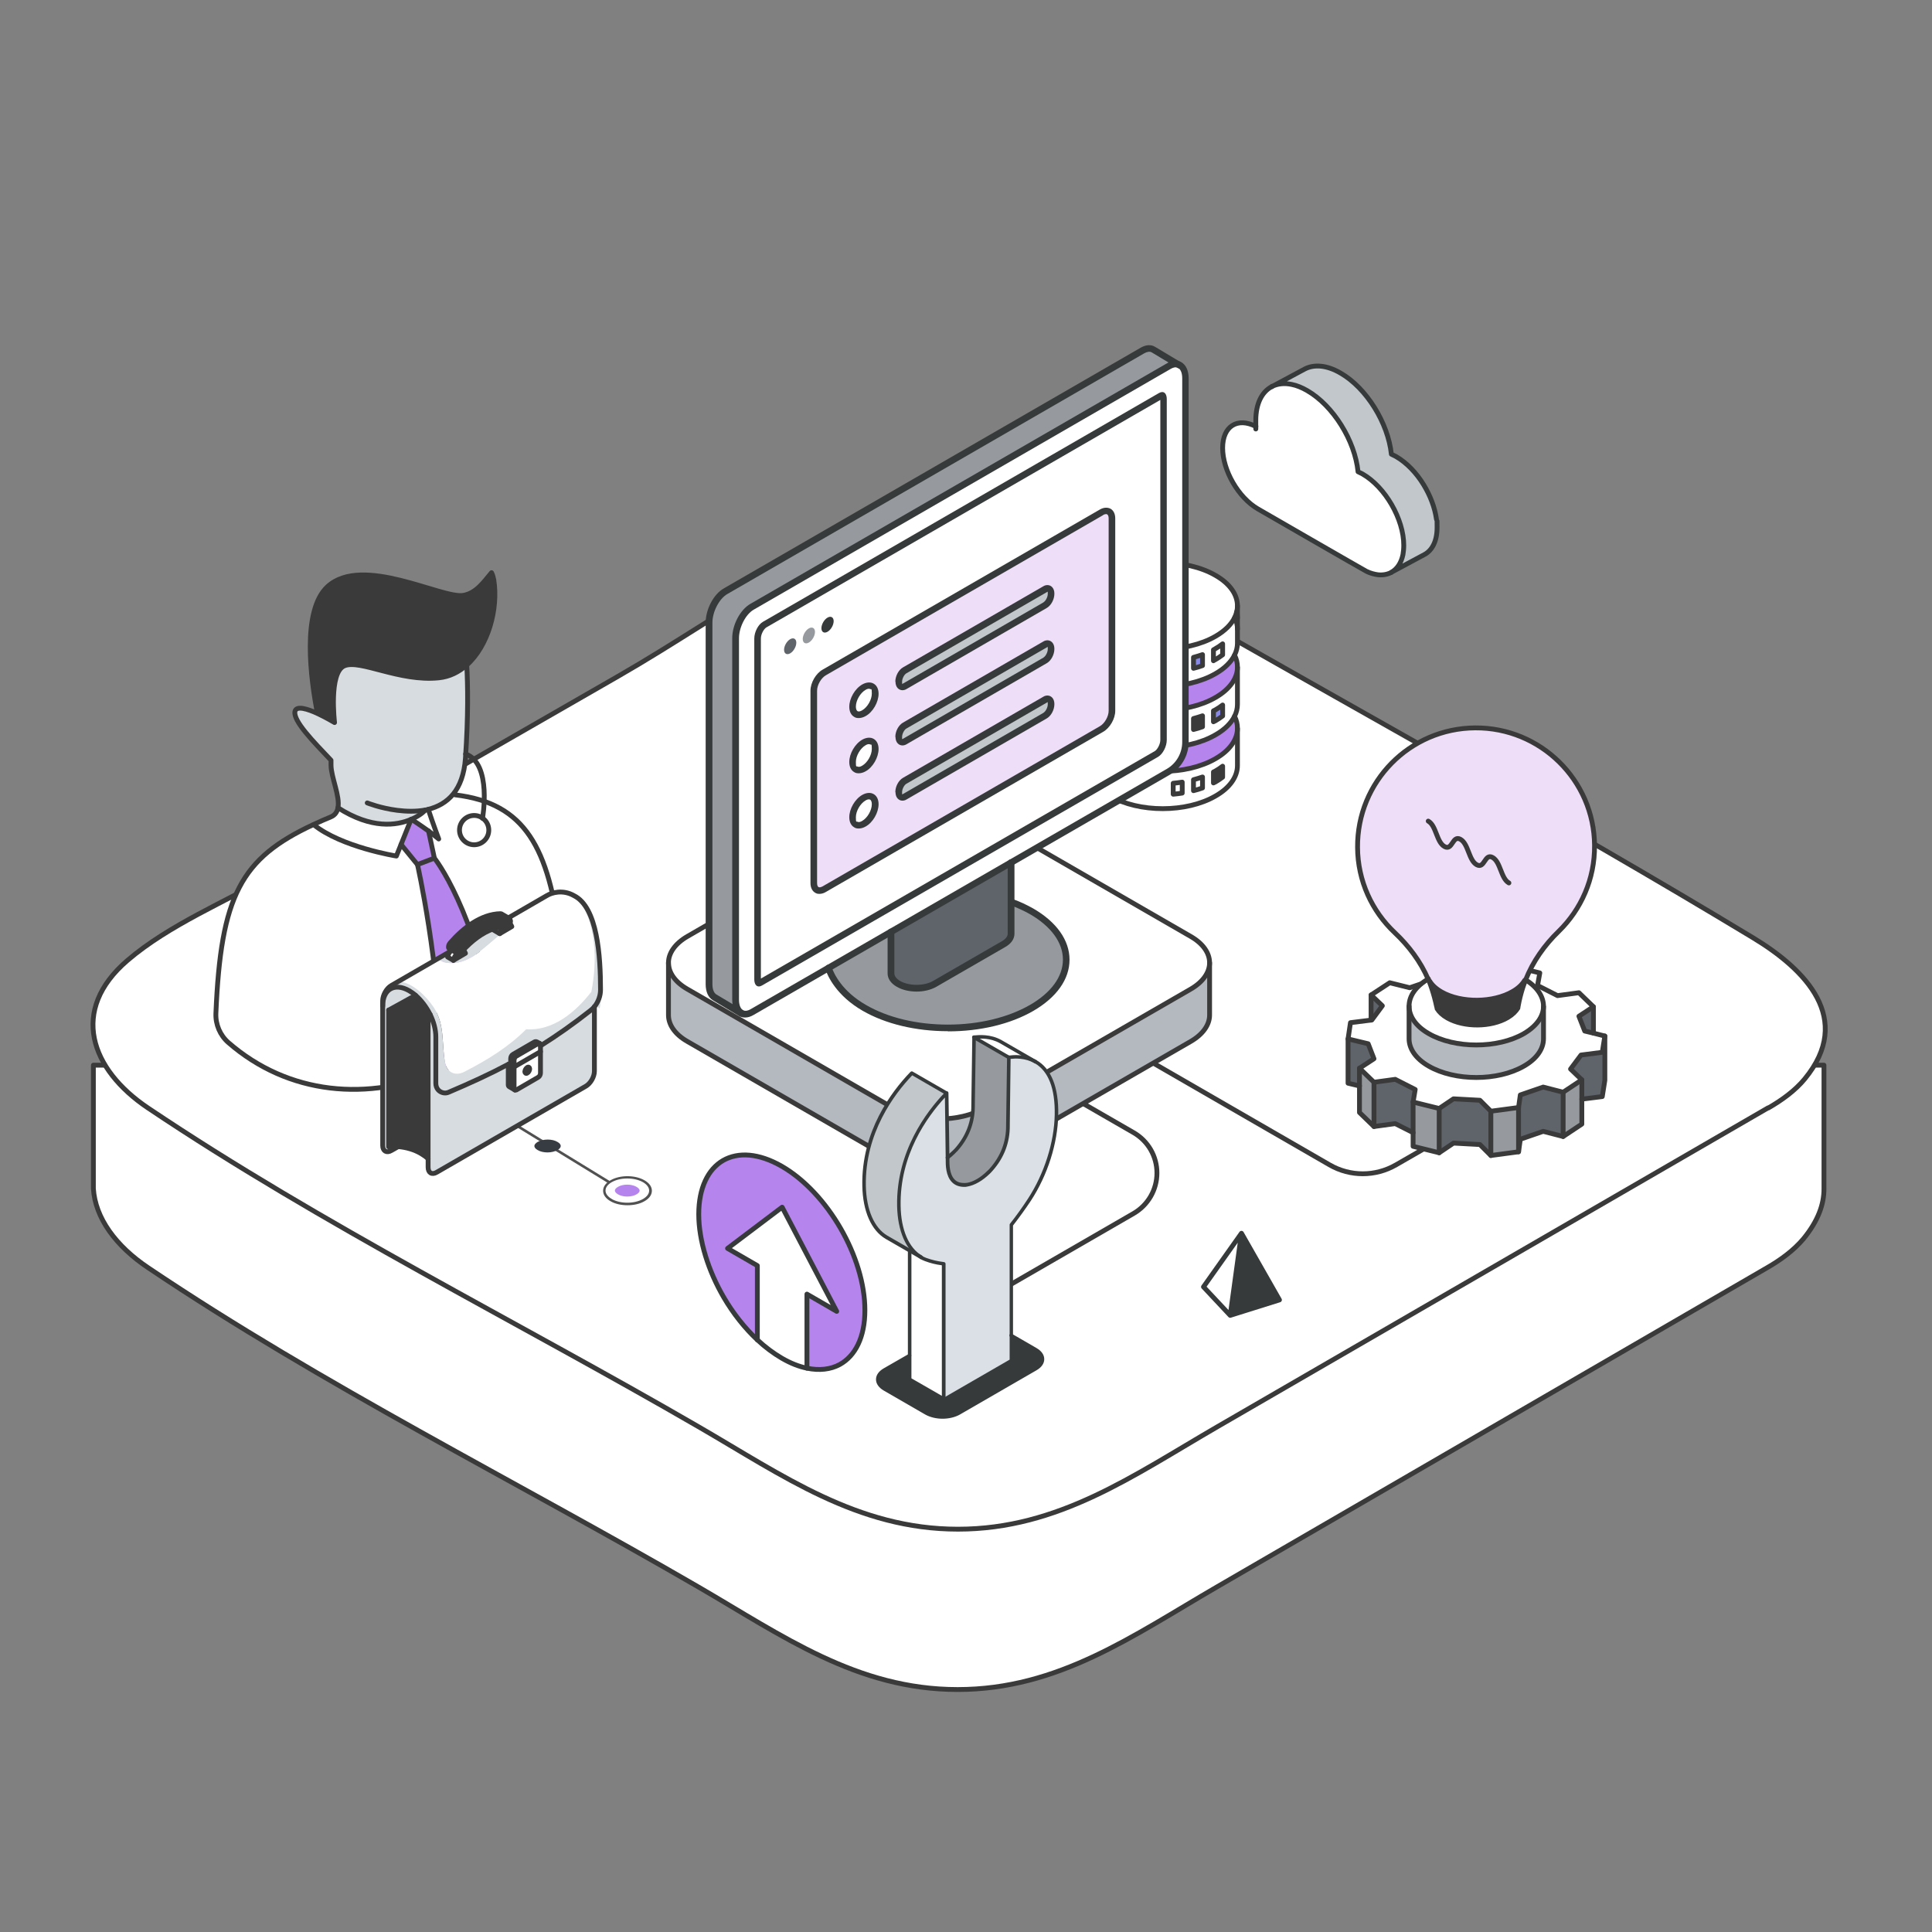 <?xml version="1.0" encoding="UTF-8"?>
<svg id="Layer_1" xmlns="http://www.w3.org/2000/svg" version="1.1" viewBox="0 0 1200 1200">
  <rect x="0" y="0" width="1200" height="1200" fill="#808080" stroke="none"/>
  <!-- Generator: Adobe Illustrator 29.3.1, SVG Export Plug-In . SVG Version: 2.1.0 Build 151)  -->
  <defs>
    <style>
      .st0 {
        fill: #8989e5;
      }

      .st1 {
        fill: #c2c7cc;
      }

      .st2 {
        fill: #eedef8;
      }

      .st3 {
        fill: #969a9e;
      }

      .st4, .st5, .st6, .st7 {
        stroke-linecap: round;
        stroke-linejoin: round;
        stroke-width: 3px;
      }

      .st4, .st8 {
        fill: #fff;
      }

      .st4, .st6 {
        stroke: #3a3a3a;
      }

      .st9 {
        fill: #373b42;
      }

      .st10 {
        fill: #d7dce0;
      }

      .st11 {
        fill: #3a3a3a;
      }

      .st5 {
        stroke: #373a3a;
      }

      .st5, .st6, .st7 {
        fill: none;
      }

      .st12 {
        fill: #515151;
      }

      .st13 {
        fill: #b4b9bf;
      }

      .st14 {
        fill: #5f646b;
      }

      .st15 {
        fill: #dae0e5;
      }

      .st16 {
        fill: #b584ed;
      }

      .st17 {
        fill: #373a3a;
      }

      .st7 {
        stroke: #3a3a3a;
      }
    </style>
  </defs>
  <g>
    <path class="st4" d="M58,661.6v76.6h0c1.1,18.3,14,35.8,34,49.2,108.5,73,228.7,132.7,341.8,198.3,52.2,30.3,98.5,63.7,161,63.7s108.8-33.4,161-63.7c113.9-66.1,227.9-132.2,341.8-198.3,8.2-4.7,16.5-10.7,22.6-18,9-11,12.8-21.4,12.7-31.2h0v-76.6H58Z"/>
    <path class="st4" d="M1098.2,688.1c-114,66-228.1,132.1-342.1,198.1-52.3,30.3-98.7,63.6-161.1,63.6-62.5,0-108.9-33.4-161.1-63.6-113.2-65.6-233.5-125.2-342.1-198.1-35.5-23.9-48.8-60.6-12.6-91.6,25.8-22.1,61.3-36.6,90.4-53.3,71.5-41.1,142.9-82.1,214.4-123.2s122.7-85.4,193.4-91.3c54.2-4.6,95,14.5,140.6,40.7,123.5,71,249,139.4,370.9,213.1,32.4,19.6,62.8,50.3,32,87.7-6,7.3-14.4,13.3-22.6,18h0Z"/>
  </g>
  <g>
    <g>
      <path class="st1" d="M892.1,322.4c.2,1.8.4,3.6.4,5.3,0,8.3-3,14.1-7.8,16.7l-20.5,11c3.5-2,6.1-5.7,7.1-10.9.4-1.8.5-3.7.5-5.8,0-16.3-11.4-36.2-25.6-44.3-.9-.5-1.9-1-2.8-1.4-2-19.3-15.4-41.1-31.6-50.4-3.3-1.9-6.5-3.2-9.5-3.8-4.7-1-8.9-.6-12.3,1.2l20.3-10.9c5.7-3.1,13.5-2.5,22.2,2.5,16.2,9.4,29.7,31.2,31.6,50.4.9.4,1.8.9,2.8,1.4,6.6,3.8,12.6,10.2,17.2,17.5,4.1,6.7,7,14.2,8,21.4Z"/>
      <path class="st8" d="M871.9,338.8c0,2.1-.2,4-.5,5.8-1.1,5.2-3.6,8.9-7.1,10.9h-.1c-2.3,1.3-5.1,1.8-8.1,1.5-2.2-.2-4.6-.9-7.1-2.1-.8-.4-1.7-.8-2.5-1.3l-65-37.5c-12.1-7-21.9-24-21.9-37.9,0-13.5,9.2-19.2,20.7-13.3,0,0,0,0,0,0,0,0,0-.2,0-.3,0-1.2-.1-2.3-.1-3.5,0-10.4,3.7-17.7,9.8-20.9l.3-.2c3.5-1.7,7.7-2.2,12.3-1.2,3,.6,6.2,1.9,9.5,3.8,16.3,9.4,29.7,31.2,31.6,50.4.9.4,1.8.9,2.8,1.4,14.1,8.1,25.6,28,25.6,44.3Z"/>
    </g>
    <g>
      <path class="st5" d="M790.1,240l-.3.2c-6,3.2-9.8,10.5-9.8,20.9s0,2.3.1,3.5c0,0,0,.2,0,.3,0,0,0,0,0,0-11.5-5.9-20.7-.2-20.7,13.3,0,14,9.8,30.9,21.9,37.9,0,0,66.7,38.5,67.5,38.8,2.5,1.2,4.9,1.8,7.1,2.1,3,.3,5.8-.2,8.1-1.4h.1"/>
      <path class="st5" d="M790.1,240c3.5-1.7,7.7-2.2,12.3-1.2,3,.6,6.2,1.9,9.5,3.8,16.3,9.4,29.7,31.2,31.6,50.4.9.4,1.8.9,2.8,1.4,14.1,8.1,25.6,28,25.6,44.3,0,2.1-.2,4-.5,5.8-1.1,5.2-3.6,8.9-7.1,10.9l20.5-11c4.8-2.6,7.8-8.4,7.8-16.7s-.1-3.5-.4-5.3c-1-7.2-3.9-14.7-8-21.4-4.5-7.4-10.6-13.7-17.2-17.5-.9-.5-1.9-1-2.8-1.4-2-19.3-15.4-41.1-31.6-50.4-8.6-5-16.4-5.5-22.2-2.5l-20.3,10.9Z"/>
    </g>
  </g>
  <path class="st7" d="M664.2,680.5l39.9,23c9,5.2,14.5,14.7,14.5,25.1,0,10.3-5.5,19.9-14.5,25.1l-121,69.9"/>
  <path class="st7" d="M707.3,655.1l118.5,68.4c12.8,7.4,28.5,7.4,41.3,0l35.8-20.6"/>
  <g id="cube">
    <g id="cube1" data-name="cube">
      <g>
        <path class="st13" d="M415.2,598.4v32.1c0,5.9,3.9,11.9,11.8,16.4l127.8,73.8c15.7,9.1,41.1,9.1,56.8,0l127.9-73.8c7.8-4.5,11.8-10.5,11.8-16.4v-32.5c0,5.9-3.9,11.9-11.8,16.4l-127.9,73.8c-15.7,9.1-41.1,9.1-56.8,0l-127.8-73.8c-7.7-4.4-11.6-10.2-11.8-16Z"/>
        <path class="st8" d="M415.2,598v.4c.2,5.8,4.1,11.6,11.8,16l127.8,73.8c15.7,9.1,41.1,9.1,56.8,0l127.9-73.8c7.8-4.5,11.8-10.5,11.8-16.4,0-5.9-3.9-11.9-11.8-16.4l-127.9-73.8c-15.7-9.1-41.1-9.1-56.8,0l-127.8,73.8c-7.8,4.5-11.8,10.5-11.8,16.4Z"/>
      </g>
      <g>
        <path class="st7" d="M415.2,598.4c.2,5.8,4.1,11.6,11.8,16l127.8,73.8c15.7,9.1,41.1,9.1,56.8,0l127.9-73.8c7.8-4.5,11.8-10.5,11.8-16.4,0-5.9-3.9-11.9-11.8-16.4l-127.9-73.8c-15.7-9.1-41.1-9.1-56.8,0l-127.8,73.8c-7.8,4.5-11.8,10.5-11.8,16.4"/>
        <path class="st7" d="M415.2,598v.4s0,32.1,0,32.1c0,5.9,3.9,11.9,11.8,16.4l127.8,73.8c15.7,9.1,41.1,9.1,56.8,0l127.9-73.8c7.8-4.5,11.8-10.5,11.8-16.4v-32.5"/>
      </g>
    </g>
  </g>
  <g id="database">
    <g>
      <path class="st8" d="M768.6,452.6v22.9c0,6.8-4.5,13.7-13.6,18.9-18.1,10.5-47.5,10.5-65.6,0-9.1-5.2-13.6-12.1-13.6-18.9v-23.2c0,6.8,4.5,13.7,13.6,18.9,18.1,10.5,47.5,10.5,65.6,0,8.9-5.1,13.5-11.9,13.6-18.6ZM759.4,482.7v-6.8c-1.3,1-2.8,2-4.5,3-.4.2-.8.4-1.2.6v6.8c.4-.2.8-.4,1.2-.6,1.6-.9,3.1-1.9,4.5-3ZM746.9,489.4v-6.8c-1.8.7-3.7,1.2-5.6,1.7v6.8c1.9-.5,3.8-1.1,5.6-1.7ZM734.3,492.6v-6.8c-1.9.3-3.7.5-5.6.7v6.8c1.9-.2,3.8-.4,5.6-.7Z"/>
      <path class="st16" d="M768.6,452.3v.3c-.1,6.7-4.7,13.5-13.6,18.6-18.1,10.5-47.5,10.5-65.6,0-9.1-5.2-13.6-12.1-13.6-18.9s.6-5,1.8-7.4c2.1,4.2,6,8.2,11.8,11.5,18.1,10.5,47.5,10.5,65.6,0,5.8-3.3,9.7-7.3,11.8-11.5,1.2,2.4,1.8,4.9,1.8,7.4Z"/>
      <path class="st8" d="M768.6,414.6v22.9c0,2.5-.6,5-1.8,7.4-2.1,4.2-6,8.2-11.8,11.5-18.1,10.5-47.5,10.5-65.6,0-5.8-3.3-9.7-7.3-11.8-11.5-1.2-2.4-1.8-4.9-1.8-7.4v-23.2c0,6.8,4.5,13.7,13.6,18.9,18.1,10.5,47.5,10.5,65.6,0,8.9-5.1,13.5-11.9,13.6-18.6ZM759.4,444.7v-6.8c-1.3,1-2.8,2-4.5,3-.4.2-.8.4-1.2.6v6.8c.4-.2.8-.4,1.2-.6,1.6-.9,3.1-1.9,4.5-3ZM746.9,451.4v-6.8c-1.8.7-3.7,1.2-5.6,1.7v6.8c1.9-.5,3.8-1.1,5.6-1.7ZM734.3,454.6v-6.8c-1.9.3-3.7.5-5.6.7v6.8c1.9-.2,3.8-.4,5.6-.7Z"/>
      <path class="st16" d="M768.6,414.3v.3c-.1,6.7-4.7,13.5-13.6,18.6-18.1,10.5-47.5,10.5-65.6,0-9.1-5.2-13.6-12.1-13.6-18.9s.6-5,1.8-7.4c2.1,4.2,6,8.2,11.8,11.5,18.1,10.5,47.5,10.5,65.6,0,5.8-3.3,9.7-7.3,11.8-11.5,1.2,2.4,1.8,4.9,1.8,7.4Z"/>
      <path class="st8" d="M768.6,390.7h0v8.8c0,2.5-.6,5-1.8,7.4-2.1,4.2-6,8.2-11.8,11.5-18.1,10.5-47.5,10.5-65.6,0-5.8-3.3-9.7-7.3-11.8-11.5-1.2-2.4-1.8-4.9-1.8-7.4v-23.2c0,6.8,4.5,13.7,13.6,18.9,18.1,10.5,47.5,10.5,65.6,0,5.8-3.4,9.8-7.4,11.9-11.7,1.1,2.3,1.7,4.7,1.7,7.2ZM759.4,406.7v-6.8c-1.3,1-2.8,2-4.5,3-.4.2-.8.4-1.2.7v6.8c.4-.2.8-.4,1.2-.7,1.6-.9,3.1-1.9,4.5-3ZM746.9,413.4v-6.8c-1.8.7-3.7,1.2-5.6,1.7v6.8c1.9-.5,3.8-1.1,5.6-1.7ZM734.3,416.6v-6.8c-1.9.3-3.7.5-5.6.7v6.8c1.9-.2,3.8-.4,5.6-.7Z"/>
      <path class="st8" d="M768.6,383.8h0v6.9c0-2.4-.6-4.8-1.7-7.2.5-1.1,1-2.3,1.2-3.4.3,1.2.5,2.4.5,3.7Z"/>
      <path class="st8" d="M768.6,376.6v7.2c0-1.2-.2-2.5-.5-3.7h0c.3-1.2.4-2.3.5-3.5Z"/>
      <path class="st8" d="M768.6,376.3v.3c0,1.2-.2,2.3-.5,3.5h0c-.3,1.2-.7,2.3-1.2,3.4-2.1,4.3-6,8.3-11.9,11.7-18.1,10.5-47.5,10.5-65.6,0-9.1-5.2-13.6-12.1-13.6-18.9s4.5-13.7,13.6-18.9c18.1-10.5,47.5-10.5,65.6,0,9.1,5.2,13.6,12.1,13.6,18.9Z"/>
      <path class="st11" d="M759.4,475.8v6.8c-1.3,1-2.8,2-4.5,3-.4.2-.8.4-1.2.6v-6.8c.4-.2.8-.4,1.2-.6,1.6-.9,3.1-1.9,4.5-3Z"/>
      <path class="st0" d="M759.4,437.8v6.8c-1.3,1-2.8,2-4.5,3-.4.2-.8.4-1.2.6v-6.8c.4-.2.8-.4,1.2-.6,1.6-.9,3.1-1.9,4.5-3Z"/>
      <path class="st8" d="M759.4,399.9v6.8c-1.3,1-2.8,2-4.5,3-.4.2-.8.4-1.2.7v-6.8c.4-.2.8-.4,1.2-.7,1.6-.9,3.1-1.9,4.5-3Z"/>
      <path class="st8" d="M746.9,482.6v6.8c-1.8.7-3.7,1.2-5.6,1.7v-6.8c1.9-.5,3.8-1.1,5.6-1.7Z"/>
      <path class="st11" d="M746.9,444.6v6.8c-1.8.7-3.7,1.2-5.6,1.7v-6.8c1.9-.5,3.8-1.1,5.6-1.7Z"/>
      <path class="st0" d="M746.9,406.6v6.8c-1.8.7-3.7,1.2-5.6,1.7v-6.8c1.9-.5,3.8-1.1,5.6-1.7Z"/>
      <path class="st8" d="M734.3,485.8v6.8c-1.9.3-3.7.5-5.6.7v-6.8c1.9-.2,3.8-.4,5.6-.7Z"/>
      <path class="st0" d="M734.3,447.8v6.8c-1.9.3-3.7.5-5.6.7v-6.8c1.9-.2,3.8-.4,5.6-.7Z"/>
      <path class="st11" d="M734.3,409.7v6.8c-1.9.3-3.7.5-5.6.7v-6.8c1.9-.2,3.8-.4,5.6-.7Z"/>
    </g>
    <g>
      <path class="st7" d="M768.6,452.6c-.1,6.7-4.7,13.5-13.6,18.6-18.1,10.5-47.5,10.5-65.6,0-9.1-5.2-13.6-12.1-13.6-18.9s.6-5,1.8-7.4"/>
      <path class="st7" d="M766.8,444.9c1.2,2.4,1.8,4.9,1.8,7.4v23.2c0,6.8-4.5,13.7-13.6,18.9-18.1,10.5-47.5,10.5-65.6,0-9.1-5.2-13.6-12.1-13.6-18.9v-23.2"/>
      <path class="st7" d="M768.6,414.6c-.1,6.7-4.7,13.5-13.6,18.6-18.1,10.5-47.5,10.5-65.6,0-9.1-5.2-13.6-12.1-13.6-18.9s.6-5,1.8-7.4"/>
      <path class="st7" d="M766.8,406.9c1.2,2.4,1.8,4.9,1.8,7.4v23.2c0,2.5-.6,5-1.8,7.4-2.1,4.2-6,8.2-11.8,11.5-18.1,10.5-47.5,10.5-65.6,0-5.8-3.3-9.7-7.3-11.8-11.5-1.2-2.4-1.8-4.9-1.8-7.4v-23.2"/>
      <path class="st7" d="M768.1,380.1c.3,1.2.5,2.4.5,3.7"/>
      <path class="st7" d="M766.9,383.5c1.1,2.3,1.7,4.7,1.7,7.2"/>
      <path class="st7" d="M768.6,376.6c0,1.2-.2,2.3-.5,3.5h0c-.3,1.2-.7,2.3-1.2,3.4-2.1,4.3-6,8.3-11.9,11.7-18.1,10.5-47.5,10.5-65.6,0-9.1-5.2-13.6-12.1-13.6-18.9s4.5-13.7,13.6-18.9c18.1-10.5,47.5-10.5,65.6,0,9.1,5.2,13.6,12.1,13.6,18.9"/>
      <path class="st7" d="M768.6,376.3v7.5h0v6.9h0v8.8c0,2.5-.6,5-1.8,7.4-2.1,4.2-6,8.2-11.8,11.5-18.1,10.5-47.5,10.5-65.6,0-5.8-3.3-9.7-7.3-11.8-11.5-1.2-2.4-1.8-4.9-1.8-7.4v-23.2"/>
      <path class="st7" d="M759.4,406.7c-1.3,1-2.8,2-4.5,3-.4.2-.8.4-1.2.7v-6.8c.4-.2.8-.4,1.2-.7,1.6-.9,3.1-1.9,4.5-3v6.8Z"/>
      <path class="st7" d="M746.9,406.6v6.8c-1.8.7-3.7,1.2-5.6,1.7v-6.8c1.9-.5,3.8-1.1,5.6-1.7Z"/>
      <path class="st7" d="M728.7,417.3c1.9-.2,3.8-.4,5.6-.7v-6.8c-1.9.3-3.7.5-5.6.7v6.8Z"/>
      <path class="st7" d="M759.4,444.7c-1.3,1-2.8,2-4.5,3-.4.2-.8.4-1.2.6v-6.8c.4-.2.8-.4,1.2-.6,1.6-.9,3.1-1.9,4.5-3v6.8Z"/>
      <path class="st7" d="M746.9,444.6v6.8c-1.8.7-3.7,1.2-5.6,1.7v-6.8c1.9-.5,3.8-1.1,5.6-1.7Z"/>
      <path class="st7" d="M728.7,455.3c1.9-.2,3.8-.4,5.6-.7v-6.8c-1.9.3-3.7.5-5.6.7v6.8Z"/>
      <path class="st7" d="M759.4,482.7c-1.3,1-2.8,2-4.5,3-.4.2-.8.4-1.2.6v-6.8c.4-.2.8-.4,1.2-.6,1.6-.9,3.1-1.9,4.5-3v6.8Z"/>
      <path class="st7" d="M746.9,482.6v6.8c-1.8.7-3.7,1.2-5.6,1.7v-6.8c1.9-.5,3.8-1.1,5.6-1.7Z"/>
      <path class="st7" d="M728.7,493.3c1.9-.2,3.8-.4,5.6-.7v-6.8c-1.9.3-3.7.5-5.6.7v6.8Z"/>
    </g>
  </g>
  <g>
    <g>
      <polygon class="st14" points="837.3 645.3 837.3 672.8 844.4 674.5 844.4 663.5 853.4 657.6 849.8 648.3 837.3 645.3"/>
      <path class="st8" d="M926.2,667.6c10.3-1.3,18.8-4.8,24.5-9.4,2-1.6,3.6-3.3,4.8-5.2,2.8-4.2,3.6-9,1.7-13.8-5-12.8-27.1-20.8-49.3-17.9-22.2,2.9-36.1,15.6-31,28.4.4,1.1,1,2.2,1.7,3.3,1.2,1.9,2.9,3.6,4.8,5.2,9.3,7.6,26,11.6,42.7,9.4ZM851.6,633.6h0s.5,0,.5,0l6.5-8.7-7-6.7,11.6-7.6,12.4,3.1,14.1-4.9,1.1-7.8,17.2-2.2,6.9,6.8,16.4.9,8.9-5.9,16.2,4-1.3,7.8,12.4,6.3,13.2-1.8,9,8.7-9,5.9,3.6,9.3,5.4,1.3h0s7.2,1.7,7.2,1.7l-1.6,10.1-13.3,1.7-6.5,8.7,7,6.7-11.6,7.6-12.4-3.1-14.1,4.9-1.1,7.8-17.2,2.2-6.9-6.8-16.4-.9-8.9,5.9-16.2-4,1.3-7.8-12.4-6.3-13.2,1.8-9-8.7,9-5.9-3.6-9.3-12.5-3,1.6-10.1,12.7-1.6Z"/>
      <polygon class="st3" points="844.4 674.5 844.4 691 853.4 699.7 853.4 672.2 844.4 663.5 844.4 674.5"/>
      <polygon class="st14" points="851.6 618 851.6 633.6 851.6 633.6 852.1 633.5 858.6 624.7 851.6 618"/>
      <polygon class="st14" points="853.4 685.1 853.4 699.7 866.6 697.9 877.7 703.5 877.7 684.5 879 676.7 866.6 670.4 853.4 672.2 853.4 685.1"/>
      <path class="st11" d="M907.9,621.2c-22.2,2.9-36.1,15.6-31,28.4.4,1.1,1,2.2,1.7,3.3,1.2,1.9,2.9,3.6,4.8,5.2,5.7-4.6,14.2-8.1,24.5-9.4,16.7-2.2,33.4,1.8,42.7,9.4,2-1.6,3.6-3.3,4.8-5.2,2.8-4.2,3.6-9,1.7-13.8-5-12.8-27.1-20.8-49.3-17.9Z"/>
      <polygon class="st3" points="877.7 703.5 877.7 712 893.9 716 893.9 688.5 877.7 684.5 877.7 703.5"/>
      <polygon class="st14" points="893.9 688.5 893.9 716 902.8 710 919.2 710.9 926 717.7 926 690.2 919.2 683.4 902.8 682.5 893.9 688.5"/>
      <polygon class="st3" points="926 690.2 926 717.7 943.2 715.4 943.2 687.9 926 690.2"/>
      <polygon class="st14" points="943.2 687.9 943.2 715.4 944.3 707.6 958.5 702.7 970.9 705.9 970.9 678.4 958.5 675.2 944.3 680.1 943.2 687.9"/>
      <polygon class="st3" points="970.9 678.4 970.9 705.9 982.5 698.2 982.5 670.7 970.9 678.4"/>
      <polygon class="st14" points="982 655.3 975.5 664 982.5 670.7 982.5 682.7 995.2 681.1 996.8 671 996.8 643.5 995.2 653.6 982 655.3"/>
      <polygon class="st14" points="980.7 631.2 984.3 640.4 989.7 641.7 989.7 641.7 989.7 625.3 980.7 631.2"/>
    </g>
    <g>
      <polygon class="st6" points="844.4 663.5 853.4 657.6 849.8 648.3 837.3 645.3 838.8 635.2 851.6 633.6 851.6 633.6 852.1 633.5 858.6 624.7 851.6 618 863.2 610.4 875.6 613.5 889.7 608.7 890.9 600.9 908 598.6 914.9 605.4 931.3 606.2 940.2 600.3 956.4 604.3 955 612.1 967.4 618.4 980.7 616.6 989.7 625.3 980.7 631.2 984.3 640.4 989.7 641.7 989.7 641.7 996.8 643.5 995.2 653.6 982 655.3 975.5 664 982.5 670.7 970.9 678.4 958.5 675.2 944.3 680.1 943.2 687.9 926 690.2 919.2 683.4 902.8 682.5 893.9 688.5 877.7 684.5 879 676.7 866.6 670.4 853.4 672.2 844.4 663.5"/>
      <path class="st6" d="M950.6,658.1c2-1.6,3.6-3.3,4.8-5.2,2.8-4.2,3.6-9,1.7-13.8-5-12.8-27.1-20.8-49.3-17.9-22.2,2.9-36.1,15.6-31,28.4.4,1.1,1,2.2,1.7,3.3,1.2,1.9,2.9,3.6,4.8,5.2,9.4,7.6,26,11.6,42.7,9.4,10.3-1.3,18.8-4.8,24.5-9.4Z"/>
      <path class="st6" d="M950.7,658.1h0c-9.3-7.6-26-11.6-42.7-9.4-10.3,1.3-18.8,4.8-24.5,9.4h0"/>
      <polyline class="st6" points="996.8 643.5 996.8 671 995.2 681.1 982.5 682.7"/>
      <line class="st6" x1="989.7" y1="625.3" x2="989.7" y2="641.7"/>
      <line class="st6" x1="970.9" y1="678.4" x2="970.9" y2="705.9"/>
      <line class="st6" x1="943.2" y1="687.9" x2="943.2" y2="715.4"/>
      <line class="st6" x1="926" y1="690.2" x2="926" y2="717.7"/>
      <line class="st6" x1="893.9" y1="688.5" x2="893.9" y2="716"/>
      <polyline class="st6" points="877.7 684.5 877.7 712 893.9 716 902.8 710 919.2 710.9 926 717.7 943.2 715.4 944.3 707.6 958.5 702.7 970.9 705.9 982.5 698.2 982.5 670.7"/>
      <polyline class="st6" points="837.3 645.3 837.3 672.8 844.4 674.5"/>
      <line class="st6" x1="853.4" y1="672.2" x2="853.4" y2="699.7"/>
      <polyline class="st6" points="844.4 663.5 844.4 691 853.4 699.7 866.6 697.9 877.7 703.5"/>
      <line class="st6" x1="851.6" y1="618" x2="851.6" y2="633.6"/>
    </g>
  </g>
  <g>
    <g>
      <path class="st16" d="M537.1,813.8c0,16.7-6,28.4-15.6,33.7-5.7,3.1-12.6,4-20.4,2.3v-45.9l18.5,10.7-33.9-64.7-33.9,25.6,18.5,10.7v46.1h0c-7.9-7.4-15-16.4-20.8-26.3-9.6-16.4-15.6-35-15.6-51.7s5.8-28,15.1-33.4c9.3-5.4,22.2-4.6,36.5,3.6,28.5,16.5,51.6,56.5,51.6,89.4Z"/>
      <path class="st8" d="M485.8,749.8l33.9,64.7-18.5-10.7v45.9c-4.9-1-10.2-3.1-15.6-6.2-5.3-3-10.4-6.9-15.2-11.4v-46.1l-18.5-10.7,33.9-25.6Z"/>
    </g>
    <g>
      <path class="st5" d="M501.2,849.8c7.7,1.6,14.7.8,20.4-2.3,9.6-5.3,15.6-16.9,15.6-33.7,0-32.9-23.1-72.9-51.6-89.4-14.3-8.2-27.1-9-36.5-3.6-9.3,5.4-15.1,17-15.1,33.4s6,35.3,15.6,51.7c5.8,9.9,12.9,18.9,20.8,26.3h0c4.8,4.5,9.9,8.3,15.2,11.4,5.5,3.2,10.7,5.2,15.6,6.2Z"/>
      <polyline class="st5" points="501.2 849.8 501.2 803.8 519.7 814.5 485.8 749.8 451.9 775.4 470.4 786.1 470.4 832.2"/>
    </g>
  </g>
  <g>
    <g>
      <g>
        <path class="st3" d="M440.5,386.7v224.6c0,4.1,1.3,6.9,3.5,8.2l16.4,9.8c-2.1-1.2-3.5-4.1-3.5-8.2v-224.6c0-7.5,4.5-16.2,10.2-19.5l259.1-149.6c2.5-1.4,4.8-1.6,6.5-.6l-16.2-9.7c-1.8-1.1-4.1-1-6.7.5l-259.1,149.6c-5.6,3.2-10.2,12-10.2,19.5Z"/>
        <path class="st8" d="M456.9,396.5c0-7.5,4.5-16.2,10.2-19.5l259.1-149.6c2.5-1.4,4.8-1.6,6.5-.6,2.2,1.2,3.7,4.1,3.7,8.3v225.9c0,7.6-4.1,14.7-10.7,18.5l-258.7,149.3c-2.6,1.5-4.9,1.6-6.7.5-2.1-1.2-3.5-4.1-3.5-8.2v-27.2s0-197.4,0-197.4ZM471.3,610.6c.1,0,.4,0,.9-.3l246-142.1c2.4-1.4,4.4-5.4,4.4-8.7v-211.7c0-1.5-.5-2.4-.8-2.4s-.4,0-.9.3l-246,142.1c-2.4,1.4-4.4,5.4-4.4,8.7v211.7c0,1.5.5,2.4.8,2.4Z"/>
        <path class="st8" d="M475,387.9l246-142.1c.5-.3.8-.3.9-.3.3,0,.8.8.8,2.4v211.7c0,3.3-2.1,7.3-4.4,8.7l-246,142.1c-.5.3-.8.3-.9.3-.3,0-.8-.8-.8-2.4v-211.7c0-3.3,2.1-7.3,4.4-8.7ZM511.9,552.2l172.1-99.4c3.6-2.1,6.5-7.2,6.5-11.3v-119.5c0-4.2-2.9-5.9-6.5-3.8l-172.1,99.4c-3.6,2.1-6.5,7.2-6.5,11.3v119.5c0,4.2,2.9,5.9,6.5,3.8Z"/>
        <path class="st2" d="M511.9,417.6l172.1-99.4c3.6-2.1,6.5-.4,6.5,3.8v119.5c0,4.2-2.9,9.3-6.5,11.3l-172.1,99.4c-3.6,2.1-6.5.4-6.5-3.8v-119.5c0-4.2,2.9-9.3,6.5-11.3ZM560.8,426.4c.4,0,.9-.1,1.5-.4l86.1-50.1c2-1.2,3.7-4.4,3.7-7.1,0-2-.9-3.2-2.2-3.2s-.9.1-1.5.4l-86.1,50.1c-2,1.2-3.7,4.3-3.7,7.1s.9,3.3,2.2,3.3ZM560.4,460.8c.4,0,.9-.1,1.5-.4l87.2-50.4c2.1-1.2,3.7-4.4,3.7-7.1s-.9-3.3-2.2-3.3-.9.1-1.5.4l-87.2,50.4c-2.1,1.2-3.7,4.4-3.7,7.1s.9,3.3,2.3,3.3ZM559.9,495.5c.4,0,.9-.1,1.5-.4l87.2-50.4c2.1-1.2,3.7-4.4,3.7-7.1s-.9-3.3-2.2-3.3-.9.1-1.5.4l-87.2,50.4c-2.1,1.2-3.7,4.4-3.7,7.1,0,2,.9,3.3,2.3,3.3ZM536.6,443.1c3.9-2.2,7-7.7,7-12.2,0-4.5-3.1-6.3-7-4.1-3.9,2.2-7,7.7-7,12.2s3.1,6.3,7,4.1ZM536.6,477.4c3.9-2.2,7-7.7,7-12.2,0-4.5-3.1-6.3-7-4.1-3.9,2.2-7,7.7-7,12.2,0,4.5,3.1,6.3,7,4.1ZM536.6,511.7c3.9-2.2,7-7.7,7-12.2,0-4.5-3.1-6.3-7-4.1-3.9,2.2-7,7.7-7,12.2,0,4.5,3.1,6.3,7,4.1Z"/>
        <path class="st3" d="M525.2,595.2l-10.7,6.2c2.6,7.7,9.5,17.4,22.3,24.8,14.4,8.3,33.1,12.4,52,12.4,18.8,0,37.6-4.2,52-12.4,28.7-16.6,28.7-43.4,0-60-3.9-2.3-8.2-4.2-12.7-5.9v19.6c0,2.4-1.6,4.7-4.7,6.5l-42.8,24.7c-6.2,3.6-16.3,3.6-22.5,0-3.1-1.8-4.7-4.2-4.7-6.5v-25.7s-28.2,16.3-28.2,16.3Z"/>
        <path class="st1" d="M561.8,415.5c-2.1,1.2-3.7,4.4-3.7,7.1s.9,3.3,2.3,3.3.9-.1,1.5-.4l87.2-50.4c2.1-1.2,3.7-4.4,3.7-7.1s-.9-3.3-2.2-3.3-.9.1-1.5.4l-87.2,50.4Z"/>
        <path class="st1" d="M562,450.2c-2.1,1.2-3.7,4.4-3.7,7.1s.9,3.3,2.3,3.3.9-.1,1.5-.4l87.2-50.4c2.1-1.2,3.7-4.4,3.7-7.1s-.9-3.3-2.2-3.3-.9.1-1.5.4l-87.2,50.4Z"/>
        <path class="st1" d="M562.5,483.5c-2.1,1.2-3.7,4.4-3.7,7.1s.9,3.3,2.3,3.3.9-.1,1.5-.4l87.2-50.4c2.1-1.2,3.7-4.4,3.7-7.1s-.9-3.3-2.2-3.3-.9.1-1.5.4l-87.2,50.4Z"/>
        <path class="st14" d="M553.4,604.6c0,2.4,1.5,4.7,4.7,6.5,6.2,3.6,16.3,3.6,22.5,0l42.8-24.7c3.1-1.8,4.7-4.1,4.7-6.5v-44.1s-74.6,43.1-74.6,43.1v25.7Z"/>
        <path class="st8" d="M537.6,427.3c-3.9,2.2-7,7.7-7,12.2s3.1,6.3,7,4.1c3.9-2.2,7-7.7,7-12.2,0-4.5-3.1-6.3-7-4.1Z"/>
        <path class="st8" d="M537.8,460.5c-3.9,2.2-7,7.7-7,12.2,0,4.5,3.1,6.3,7,4.1,3.9-2.2,7-7.7,7-12.2,0-4.5-3.1-6.3-7-4.1Z"/>
        <path class="st8" d="M538,495.2c-3.9,2.2-7,7.7-7,12.2,0,4.5,3.1,6.3,7,4.1,3.9-2.2,7-7.7,7-12.2,0-4.5-3.1-6.3-7-4.1Z"/>
      </g>
      <g>
        <path class="st17" d="M459.3,631c-2.8-1.7-4.5-5.3-4.5-10v-224.6c0-8.3,4.9-17.6,11.2-21.3l259.1-149.6c3-1.7,6.1-2,8.5-.6,3,1.6,4.7,5.3,4.7,10.1v225.9c0,8.3-4.5,16.1-11.7,20.3l-258.7,149.3c-1.7,1-3.5,1.5-5.1,1.5s-2.6-.3-3.7-1ZM724.7,477.6c5.9-3.4,9.6-9.8,9.6-16.7v-225.9c0-3.2-.9-5.6-2.6-6.5-1.5-.8-3.3-.1-4.5.6l-259.1,149.6c-5,2.9-9.1,11-9.1,17.7v224.6c0,3.1.9,5.5,2.5,6.4,1.5.9,3.4.2,4.6-.5l160.9-92.9,97.7-56.4Z"/>
        <path class="st17" d="M460.3,631.3c.7,0,1.4-.4,1.8-1,.6-1,.3-2.2-.7-2.8l-16.4-9.8c-1.6-.9-2.5-3.3-2.5-6.4v-224.6c0-6.7,4.2-14.8,9.2-17.7l259.1-149.6c1.8-1,3.5-1.2,4.6-.5l16.3,9.8c1,.6,2.2.3,2.8-.7.6-1,.3-2.2-.7-2.8l-16.4-9.8c-2.5-1.5-5.6-1.3-8.8.5l-259.1,149.6c-6.3,3.6-11.2,13-11.2,21.2v224.6c0,4.7,1.6,8.3,4.5,10l16.3,9.8c.3.2.7.3,1.1.3Z"/>
        <path class="st17" d="M588.8,640.6c20,0,38.8-4.5,53-12.7,14.5-8.4,22.5-19.7,22.5-31.8,0-12.1-8-23.4-22.5-31.8-4.1-2.3-8.5-4.4-13.1-6-1.1-.4-2.2.2-2.6,1.2-.4,1.1.2,2.2,1.2,2.6,4.3,1.6,8.5,3.5,12.4,5.7,13.2,7.6,20.5,17.7,20.5,28.2,0,10.6-7.3,20.6-20.5,28.2-13.6,7.8-31.7,12.2-50.9,12.2-19.3,0-37.3-4.3-50.9-12.2-15-8.6-19.9-19.4-21.4-23.6-.4-1.1-1.5-1.7-2.6-1.3-1.1.4-1.6,1.5-1.3,2.6,1.6,4.7,7.1,16.6,23.2,25.9,14.2,8.2,33,12.7,53,12.7Z"/>
        <path class="st17" d="M468.5,608.3v-211.7c0-4,2.4-8.7,5.4-10.4l246-142.1c.7-.4,1.4-.6,2-.6,1.7,0,2.8,1.7,2.8,4.4v211.7c0,4-2.4,8.7-5.4,10.5l-246,142c-.7.4-1.3.6-2,.6-1.7,0-2.8-1.7-2.8-4.4ZM471.1,608.6h0s0,0,0,0ZM476,389.7c-1.5.9-3.4,4.1-3.4,6.9v211.2s244.7-141.3,244.7-141.3c1.5-.9,3.4-4.2,3.4-6.9v-211.2s-244.7,141.3-244.7,141.3Z"/>
        <path class="st17" d="M569.3,615.9c4.4,0,8.8-1,12.3-3l42.8-24.7c3.7-2.1,5.7-5,5.7-8.3v-44.1c0-1.1-.9-2.1-2.1-2.1s-2.1.9-2.1,2.1v44.1c0,1.7-1.3,3.4-3.6,4.7l-42.8,24.7c-5.5,3.2-14.9,3.2-20.4,0-2.3-1.3-3.6-3.1-3.6-4.7v-25.7c0-1.1-.9-2.1-2.1-2.1s-2.1.9-2.1,2.1v25.7c0,3.2,2,6.2,5.7,8.3,3.4,2,7.9,3,12.3,3Z"/>
        <path class="st17" d="M506.3,554.5c-1.9-1.1-2.9-3.3-2.9-6v-119.5c0-4.9,3.3-10.7,7.6-13.1l172.1-99.4c2.4-1.4,4.8-1.5,6.7-.5,1.9,1.1,2.9,3.3,2.9,6v119.5c0,4.9-3.3,10.7-7.6,13.1l-172.1,99.4c-1.3.8-2.7,1.2-4,1.2s-1.9-.2-2.7-.7ZM685.1,320l-172.1,99.4c-3,1.7-5.5,6.1-5.5,9.6v119.5c0,1.2.3,2.1.9,2.5.6.3,1.5.1,2.6-.5l172.1-99.4c3-1.7,5.5-6.1,5.5-9.6v-119.5c0-1.2-.3-2.1-.9-2.5-.2-.1-.4-.2-.7-.2-.5,0-1.2.2-1.9.6Z"/>
        <path class="st17" d="M530.6,445.3c-2-1.1-3.1-3.4-3.1-6.3,0-5.2,3.5-11.3,8.1-13.9,2.5-1.4,5.1-1.6,7-.5,2,1.1,3.1,3.4,3.1,6.3,0,5.2-3.5,11.4-8.1,13.9-1.4.8-2.9,1.2-4.2,1.2s-2-.2-2.8-.7ZM537.6,428.5c-3.3,1.9-6,6.6-6,10.4,0,1.4.4,2.4,1,2.8.7.4,1.7.2,2.9-.5,3.3-1.9,6-6.6,6-10.4s-.4-2.4-1-2.8c-.2-.1-.5-.2-.8-.2-.6,0-1.3.2-2.1.7Z"/>
        <path class="st17" d="M530.6,479.6c-2-1.1-3.1-3.4-3.1-6.3,0-5.2,3.5-11.3,8.1-13.9,2.5-1.4,5.1-1.6,7-.5,2,1.1,3.1,3.4,3.1,6.3,0,5.2-3.5,11.4-8.1,13.9-1.4.8-2.9,1.2-4.2,1.2s-2-.2-2.8-.7ZM537.6,462.9c-3.3,1.9-6,6.6-6,10.4s.4,2.4,1,2.8c.7.4,1.7.2,2.9-.5,3.3-1.9,6-6.6,6-10.4s-.4-2.4-1-2.8c-.2-.1-.5-.2-.8-.2-.6,0-1.3.2-2.1.7Z"/>
        <path class="st17" d="M530.6,513.9c-2-1.1-3.1-3.4-3.1-6.3,0-5.2,3.5-11.3,8.1-13.9,2.5-1.4,5.1-1.6,7-.5,2,1.1,3.1,3.4,3.1,6.3,0,5.2-3.5,11.4-8.1,13.9-1.4.8-2.9,1.2-4.2,1.2s-2-.2-2.8-.7ZM537.6,497.2c-3.3,1.9-6,6.6-6,10.4s.4,2.4,1,2.8c.7.4,1.7.2,2.9-.5,3.3-1.9,6-6.6,6-10.4,0-1.4-.4-2.4-1-2.8-.2-.1-.5-.2-.8-.2-.6,0-1.3.2-2.1.7Z"/>
        <path class="st17" d="M556.1,423.4c0-3.5,2-7.3,4.8-8.9l87.2-50.4c.8-.5,1.7-.7,2.5-.7,2.1,0,4.3,1.7,4.3,5.3s-2,7.3-4.7,8.9l-87.2,50.4s0,0,0,0c-.8.5-1.7.7-2.5.7-2.1,0-4.3-1.7-4.3-5.3ZM648.1,374.1c1.3-.7,2.7-3.2,2.7-5.3s-.2-1.2-.2-1.2c0,0-.2,0-.4.2l-87.2,50.4c-1.3.7-2.7,3.2-2.7,5.3s.2,1.2.2,1.2c0,0,.2,0,.5-.2l87.2-50.4Z"/>
        <path class="st17" d="M556.1,457.7c0-3.5,2-7.3,4.8-8.9l87.2-50.4c.8-.5,1.7-.7,2.5-.7,2.1,0,4.3,1.7,4.3,5.3s-2,7.3-4.7,8.9l-87.2,50.4s0,0,0,0c-.8.5-1.7.7-2.5.7-2.1,0-4.3-1.7-4.3-5.3ZM648.1,408.4c1.3-.7,2.7-3.2,2.7-5.3s-.2-1.2-.2-1.2c0,0-.2,0-.4.2l-87.2,50.4c-1.3.7-2.7,3.2-2.7,5.3s.2,1.2.2,1.2c0,0,.2,0,.5-.2l87.2-50.4Z"/>
        <path class="st17" d="M556.1,492c0-3.5,2-7.3,4.8-8.9l87.2-50.4c.8-.5,1.7-.7,2.5-.7,2.1,0,4.3,1.7,4.3,5.3s-2,7.3-4.7,8.9l-87.2,50.4s0,0,0,0c-.8.5-1.7.7-2.5.7-2.1,0-4.3-1.7-4.3-5.3ZM648.1,442.7c1.3-.7,2.7-3.2,2.7-5.3s-.2-1.2-.2-1.2c0,0-.2,0-.4.2l-87.2,50.4c-1.3.7-2.7,3.2-2.7,5.3s.2,1.2.2,1.2c0,0,.2,0,.5-.2l87.2-50.4Z"/>
      </g>
    </g>
    <g>
      <path class="st17" d="M510.2,390.2c0,2.4,1.7,3.4,3.8,2.2,2.1-1.2,3.8-4.2,3.8-6.6,0-2.4-1.7-3.4-3.8-2.2-2.1,1.2-3.8,4.2-3.8,6.6Z"/>
      <path class="st3" d="M498.6,396.9c0,2.4,1.7,3.4,3.8,2.2,2.1-1.2,3.8-4.2,3.8-6.6s-1.7-3.4-3.8-2.2c-2.1,1.2-3.8,4.2-3.8,6.6Z"/>
      <path class="st14" d="M487,403.6c0,2.4,1.7,3.4,3.8,2.2,2.1-1.2,3.8-4.2,3.8-6.6s-1.7-3.4-3.8-2.2c-2.1,1.2-3.8,4.2-3.8,6.6Z"/>
    </g>
  </g>
  <g>
    <g>
      <path class="st1" d="M566.4,666.5c-3.3,3.5-30.4,30.3-29.7,70,.3,14.7,5,26.8,13.9,32l21.3,12.3c-8.9-5.2-13.5-17.3-13.8-31.9-.7-39.7,26.4-66.6,29.7-70l-21.5-12.4Z"/>
      <path class="st17" d="M549.3,850.9c-5.6,3.3-5.6,8.5,0,11.8l25.8,14.9c5.6,3.3,14.8,3.3,20.4,0l47.6-27.5c5.6-3.3,5.6-8.5,0-11.8l-15.2-8.8v15.6s-41.6,24-41.6,24l-21.6-12.5v-14.7s-15.5,8.9-15.5,8.9Z"/>
      <path class="st15" d="M587.9,678.9c-3.3,3.5-30.4,30.3-29.7,70,.3,14.6,4.9,26.6,13.8,31.9h.2c.9.6,1.8,1.1,2.8,1.5,3.6,1.3,7.3,2.2,11.2,2.7v84.2s.1,0,.1,0l41.6-24v-84.4c3.9-5.1,7.6-10.2,11.2-15.7,10.8-16.6,16.5-36.2,16.8-52.7.4-20-6-29-13-33h0c-7.2-4.1-14.9-2.9-16.6-2.8l-.6,41.4c-.2,1.4,1.5,14.9-10.4,28.4-.5.6-1.1,1.2-1.6,1.7-2.2,2.2-4.4,3.9-6.7,5.2-2.3,1.4-4.5,2.2-6.7,2.5-.5,0-1.1.2-1.6.2-11.9.2-10.2-15.2-10.4-16.4l-.6-40.7Z"/>
      <path class="st8" d="M564.8,842v14.7s21.5,12.4,21.5,12.4v-84.2c-3.9-.5-7.6-1.4-11.2-2.7-1-.4-1.9-.8-2.8-1.4l-7.4-4.3v65.4Z"/>
      <path class="st3" d="M588.4,719.1v.5c.2,1.1-1.5,16.6,10.4,16.4.5,0,1.1,0,1.6-.2,2.1-.3,4.4-1.2,6.7-2.5,2.3-1.3,4.5-3,6.7-5.2.5-.5,1.1-1.1,1.6-1.7,11.9-13.4,10.2-27,10.4-28.4l.6-41.4-21.5-12.4-.6,41.4c-.2,1.4,1.5,14.9-10.4,28.4-.5.6-1.1,1.2-1.6,1.7-1.3,1.3-2.6,2.4-3.9,3.4Z"/>
      <path class="st8" d="M604.9,644.3l21.5,12.4c1.7-.2,9.4-1.4,16.6,2.7l-21.4-12.3c-7.2-4.2-15-2.9-16.7-2.8Z"/>
    </g>
    <g>
      <path class="st17" d="M586.4,870.3c.2,0,.4,0,.6-.1l41.6-24c.3-.2.6-.6.6-1v-84c4.1-5.3,7.7-10.3,11.1-15.4,10.5-16.1,16.6-35.5,17-53.3.3-17.2-4.3-28.7-13.5-34-.5-.3-1.2-.1-1.5.4-.3.5-.1,1.2.4,1.5,8.5,4.9,12.7,15.7,12.4,32-.3,17.1-6.5,36.6-16.6,52.1-3.4,5.2-7,10.3-11.2,15.6-.2.2-.2.4-.2.7v83.7s-40.5,23.4-40.5,23.4l-20.5-11.8v-79.5c0-.6-.5-1.1-1.1-1.1s-1.1.5-1.1,1.1v80.2c0,.4.2.8.6,1l21.6,12.5c.2,0,.4.1.6.1Z"/>
      <path class="st17" d="M572,781.9c.4,0,.8-.2,1-.5.3-.5.1-1.2-.4-1.5-8.1-4.8-13-16.1-13.2-30.9-.6-31.6,16.3-55.2,27.5-67.3l.5,38c0,0,0,.1,0,.2,0,.1,0,.4,0,.7,0,2.7-.1,9.8,4,13.8,1.9,1.9,4.5,2.8,7.6,2.8.5,0,1.1,0,1.8-.2,2.3-.4,4.7-1.3,7.1-2.7,2.3-1.3,4.6-3.1,6.9-5.3.7-.7,1.2-1.2,1.7-1.8,7.2-8.1,10.8-17.6,10.7-28.2,0-.3,0-.7,0-.8,0,0,0,0,0-.1l.5-40.4c2.7-.3,9-.7,14.9,2.7.5.3,1.2.1,1.5-.4.3-.5.1-1.2-.4-1.5-7-4-14.4-3.2-16.8-2.9-.2,0-.3,0-.4,0-.6,0-1,.5-1,1.1,0,0-.6,41.8-.6,42.3.1,10-3.3,19-10.1,26.7-.4.5-.9,1-1.6,1.6-2.1,2.1-4.3,3.8-6.4,5-2.2,1.3-4.3,2.1-6.3,2.4-.6,0-1,.1-1.5.1-2.5,0-4.5-.6-6-2.1-3.4-3.4-3.3-9.8-3.3-12.2,0-.5,0-.8,0-1l-.6-40.6c0-.5-.3-.9-.7-1-.4-.2-.9,0-1.2.3l-.4.4c-11.3,11.8-30.2,36.6-29.6,70.4.3,15.6,5.5,27.6,14.3,32.8.2.1.4.2.6.2Z"/>
      <path class="st17" d="M586.2,870.3c.6,0,1.1-.5,1.1-1.1v-84.2c0-.6-.4-1-1-1.1-4.1-.5-7.7-1.4-11-2.6-.9-.3-1.8-.8-2.7-1.3-.5-.3-1.2-.1-1.5.4-.3.5-.1,1.2.4,1.5,1,.6,2,1,3,1.4,3.2,1.2,6.6,2.1,10.5,2.6v83.3c0,.6.5,1.1,1.1,1.1Z"/>
      <path class="st17" d="M626.3,657.8c.4,0,.8-.2,1-.6.3-.5.1-1.2-.4-1.5l-21.5-12.4c-.5-.3-1.2-.1-1.5.4-.3.5-.1,1.2.4,1.5l21.5,12.4c.2.1.4.1.6.1Z"/>
      <path class="st17" d="M572.1,782c.4,0,.8-.2,1-.6.3-.5.1-1.2-.4-1.5l-21.5-12.4c-8.2-4.8-13.1-16.1-13.4-31-.6-32.8,17.7-57,28.8-68.6l20.7,12c.5.3,1.2.1,1.5-.4.3-.5.1-1.2-.4-1.5l-21.5-12.4c-.4-.3-1-.2-1.4.2l-.4.4c-11.3,11.8-30.2,36.6-29.5,70.4.3,15.8,5.6,27.7,14.5,32.9l21.5,12.4c.2.1.4.2.6.2Z"/>
      <path class="st17" d="M588.4,720.2c.2,0,.5,0,.7-.2,1.3-1,2.7-2.2,4-3.5.6-.6,1.1-1.2,1.7-1.7,7.2-8.1,10.8-17.6,10.7-28.2,0-.3,0-.7,0-.8,0,0,0,0,0-.1l.6-40.4c2.7-.3,9.1-.7,15,2.7l21.5,12.4c.5.3,1.2.1,1.5-.4.3-.5.1-1.2-.4-1.5l-21.5-12.4c-7-4-14.5-3.2-16.9-3-.2,0-.3,0-.4,0-.6,0-1,.5-1,1.1,0,0-.6,41.8-.6,42.3.1,10-3.3,19-10.1,26.7-.5.5-1,1.1-1.6,1.6-1.3,1.2-2.5,2.3-3.8,3.3-.5.4-.6,1.1-.2,1.6.2.3.6.5.9.5Z"/>
      <path class="st17" d="M585.4,881.2c3.9,0,7.8-.9,10.8-2.6l47.6-27.5c3.1-1.8,4.8-4.2,4.8-6.9s-1.7-5.1-4.8-6.9l-15.2-8.8c-.5-.3-1.2-.1-1.5.4-.3.5-.1,1.2.4,1.5l15.2,8.8c2.4,1.4,3.7,3.1,3.7,4.9s-1.3,3.6-3.7,4.9l-47.6,27.5c-5.3,3.1-14,3.1-19.3,0l-25.8-14.9c-2.4-1.4-3.7-3.1-3.7-4.9,0-1.8,1.3-3.6,3.7-4.9l15.5-8.9c.5-.3.7-1,.4-1.5-.3-.5-1-.7-1.5-.4l-15.5,8.9c-3.1,1.8-4.8,4.2-4.8,6.9,0,2.6,1.7,5.1,4.8,6.9l25.8,14.9c3,1.7,6.9,2.6,10.8,2.6Z"/>
    </g>
  </g>
  <g id="cylinder">
    <g>
      <g>
        <path class="st2" d="M887.1,608c-4.7-10.9-12-20.6-20.7-28.8-14.1-13.3-23-32.1-23.1-53-.3-40.7,32.3-73.9,73-74.2,40.6-.3,73.9,32.4,74.2,73,.2,20.9-8.4,39.8-22.2,53.3-8.9,8.6-16.1,18.8-20.6,30.2,0,.2-.1.3-.2.5l-.4-.2c-1.5,2.5-3.9,4.9-7.4,6.9-12.1,7.1-31.9,7.3-44.1.4-3.5-2-6-4.3-7.5-6.8h-.3c-.2-.4-.4-.9-.7-1.4Z"/>
        <path class="st13" d="M958.7,625.2v19.9c0,6.2-4.1,12.4-12.2,17-16.3,9.4-42.8,9.4-59.1,0-8.2-4.7-12.2-10.9-12.2-17v-20.2c0,6.2,4.1,12.3,12.2,17.1,16.3,9.4,42.8,9.4,59.1,0,8-4.6,12.1-10.7,12.2-16.8Z"/>
        <path class="st8" d="M942.8,626.1c0-.5.2-1,.3-1.5h0c.7-3.8,1.6-7.5,2.8-11.2.5-1.5,1-3,1.6-4.4,0-.2.1-.3.2-.5,7.4,4.6,11.1,10.5,11.1,16.4v.3c-.1,6.1-4.2,12.1-12.2,16.8-16.3,9.4-42.8,9.4-59.1,0-8.2-4.7-12.2-10.9-12.2-17.1s4-12.2,12-16.9c.2.5.4,1,.7,1.5.6,1.4,1.1,2.9,1.6,4.4,1.2,3.6,2.2,7.3,3,11.1h0c0,.5.2.9.3,1.4,1.3,2.1,3.4,4.1,6.4,5.8,10.4,5.9,27.2,5.8,37.5-.3,2.9-1.7,5-3.7,6.3-5.9Z"/>
        <path class="st11" d="M947,608.9l.4.2c-.6,1.5-1.1,2.9-1.6,4.4-1.2,3.7-2.1,7.4-2.8,11.2h0c0,.5-.2,1-.3,1.5-1.3,2.1-3.3,4.1-6.3,5.9-10.3,6.1-27.1,6.2-37.5.3-3-1.7-5.1-3.7-6.4-5.8,0-.5-.2-1-.3-1.4h0c-.8-3.8-1.8-7.5-3-11.1-.5-1.5-1-3-1.6-4.4h.3c1.5,2.4,4,4.7,7.5,6.7,12.2,6.9,32,6.8,44.1-.4,3.5-2,5.9-4.4,7.4-6.9Z"/>
      </g>
      <g>
        <path class="st7" d="M887.1,510c5,2.8,5.1,13,10.1,15.8,5,2.8,4.9-7.3,9.9-4.5,5,2.8,5.1,13,10.1,15.8,5,2.8,4.9-7.3,9.9-4.5,5,2.8,5.1,13,10.1,15.8"/>
        <path class="st7" d="M942.8,626.1s0,0,0,0c-1.3,2.1-3.3,4.1-6.3,5.9-10.3,6.1-27.1,6.2-37.5.3-3-1.7-5.1-3.7-6.4-5.8,0-.5-.2-1-.3-1.4h0c-.8-3.8-1.8-7.5-3-11.1-.5-1.5-1-3-1.6-4.4-.2-.5-.4-1-.7-1.5-4.7-10.9-12-20.6-20.7-28.8-14.1-13.3-23-32.1-23.1-53-.3-40.7,32.3-73.9,73-74.2,40.6-.3,73.9,32.4,74.2,73,.2,20.9-8.4,39.8-22.2,53.3-8.9,8.6-16.1,18.8-20.6,30.2,0,.2-.1.3-.2.5-.6,1.5-1.1,2.9-1.6,4.4-1.2,3.7-2.1,7.4-2.8,11.2h0c0,.5-.2,1-.3,1.5"/>
        <path class="st7" d="M947,608.9c-1.5,2.5-3.9,4.9-7.4,6.9-12.1,7.1-31.9,7.3-44.1.4-3.5-2-6-4.3-7.5-6.8"/>
        <path class="st7" d="M958.7,625.2c-.1,6.1-4.2,12.1-12.2,16.8-16.3,9.4-42.8,9.4-59.1,0-8.2-4.7-12.2-10.9-12.2-17.1s4-12.2,12-16.9c0,0,0,0,0,0"/>
        <path class="st7" d="M947.6,608.6c7.4,4.6,11.1,10.5,11.1,16.4v20.2c0,6.2-4.1,12.4-12.2,17-16.3,9.4-42.8,9.4-59.1,0-8.2-4.7-12.2-10.9-12.2-17v-20.2"/>
      </g>
    </g>
  </g>
  <g>
    <path class="st12" d="M391.6,743.2c-.1,0-.3,0-.4-.1l-92.9-56.9c-.4-.2-.5-.7-.3-1.1.2-.4.7-.5,1.1-.3l92.9,56.9c.4.2.5.7.3,1.1-.1.2-.4.4-.7.4Z"/>
    <g>
      <g>
        <g>
          <path class="st8" d="M379.5,745.4c-5.6-3.2-5.7-8.5,0-11.7,5.6-3.2,14.7-3.2,20.3,0,5.6,3.2,5.6,8.5,0,11.7-5.6,3.2-14.7,3.2-20.3,0Z"/>
          <path class="st12" d="M389.7,748.6c-3.8,0-7.6-.8-10.5-2.5h0c-3-1.7-4.6-4-4.6-6.5,0-2.5,1.6-4.8,4.6-6.5,5.8-3.4,15.2-3.4,21.1,0,3,1.7,4.6,4,4.6,6.5,0,2.5-1.6,4.8-4.6,6.5-2.9,1.7-6.7,2.5-10.5,2.5ZM379.9,744.7c5.4,3.1,14.1,3.1,19.5,0,2.4-1.4,3.8-3.2,3.8-5.2,0-1.9-1.4-3.8-3.8-5.2-5.4-3.1-14.2-3.1-19.5,0-2.4,1.4-3.8,3.2-3.8,5.2,0,1.9,1.4,3.8,3.9,5.2h0Z"/>
        </g>
        <path class="st16" d="M389.6,735.8c2.2,0,4.3.5,5.8,1.4,1.2.7,1.9,1.6,1.9,2.3,0,.8-.7,1.6-1.9,2.3-1.5.9-3.6,1.4-5.8,1.4-2.2,0-4.3-.5-5.8-1.4-1.2-.7-1.9-1.6-1.9-2.3,0-.8.7-1.6,1.9-2.3,1.5-.9,3.6-1.4,5.8-1.4Z"/>
      </g>
      <path class="st9" d="M340.1,707.8c2.4,0,4.6.5,6.2,1.5,1.3.7,2,1.7,2,2.5,0,.8-.7,1.8-2,2.5-1.6.9-3.9,1.5-6.2,1.5s-4.6-.5-6.2-1.5c-1.3-.7-2-1.7-2-2.5,0-.8.7-1.7,2-2.5,1.6-.9,3.9-1.5,6.2-1.5Z"/>
    </g>
  </g>
  <g>
    <g>
      <g>
        <path class="st8" d="M134,629.4c-.3,6.9,2.6,13.7,7.8,18.2,37,32.2,86.7,37.2,132.8,17.1-1.8-67.9-15.4-127.7-15.4-127.7l-10.2-12.5-2.9,7.2s-34.3-5.5-51.4-19.5h0c-45.3,20.9-57.6,44.2-60.7,117.2Z"/>
        <path class="st10" d="M264.2,503.1c.6-.1,1.2-.2,1.8-.4,5.9-1.5,11.4-4.4,15.6-9.6,4-5,6.8-12.2,7.5-22.1,1.8-26.3,1.5-45.5.8-57.9-4.9,4.3-10.6,7.2-17.2,7.9-24.6,2.6-49.2-11.7-58.9-7.4-9.7,4.3-6,35.2-6,35.2,0,0-5-3-10.5-5.6-6.3-2.9-13.3-5.1-14.1-1.3-1.2,5.9,11.4,18.7,22.4,30.3v3.1c.1,7.7,5.7,19.2,4.3,26.5,20.9,13.5,36.5,11.2,45.5,7.2v-.2c0,0,.2,0,.3.1,5.5-2.5,8.5-5.5,8.5-5.7h0Z"/>
        <path class="st8" d="M194.8,512h0c17.2,14.1,51.4,19.6,51.4,19.6l9.1-22.7c-9,3.9-24.6,6.2-45.5-7.2-.5,2.5-1.8,4.5-4.4,5.6-3.8,1.6-7.4,3.1-10.7,4.7Z"/>
        <path class="st11" d="M203.4,364.4c-16.2,14.9-10.3,58-6.2,78.8,5.5,2.5,10.5,5.6,10.5,5.6,0,0-3.7-30.9,6-35.2,9.7-4.3,34.3,10,58.9,7.4,6.6-.7,12.4-3.6,17.2-7.9,13.3-11.9,19.7-34.6,16.8-53-.2-1.5-.7-3-1.4-4.4-5,6-9.6,12.7-17.5,14.1-13.2,2.3-62.6-25.4-84.4-5.4Z"/>
        <path class="st16" d="M255.4,509l-6.2,15.5,10.2,12.5,10.6-4-3.6-16.8h0c-4.8-3.6-9.6-6.7-10.6-7.4h-.3Z"/>
        <path class="st8" d="M255.4,508.7v.2c0,0,.2-.1.2-.1-.1,0-.2-.1-.2-.1Z"/>
        <path class="st16" d="M269.8,533l-10.6,4s13.6,59.8,15.4,127.7c12-5.2,23.7-12.2,34.9-20.7-14.6-80.2-39.7-111-39.7-111Z"/>
        <path class="st8" d="M255.6,508.9c1,.7,5.8,3.8,10.6,7.3h0c2.2,1.6,4.4,3.3,6.3,4.9,0,0-3.4-9-6.5-18.4-.6.1-1.2.3-1.8.4h0c0,.2-3,3.3-8.5,5.7Z"/>
        <path class="st8" d="M266.2,516.2l3.6,16.8s25.2,30.8,39.7,111c9.8-7.5,19.2-16.3,28-26.3,8.1-9.3,11.9-21.6,10.4-33.9-7.2-57-21.5-84.9-65.3-90.1l-1.1-.6c-4.2,5.3-9.7,8.2-15.6,9.6,3.1,9.4,6.5,18.4,6.5,18.4-1.9-1.6-4.1-3.3-6.3-4.9Z"/>
      </g>
      <g>
        <path class="st6" d="M197.2,443.2c-4.1-20.8-10-63.8,6.2-78.8,21.7-20,71.2,7.7,84.4,5.4,7.9-1.4,12.5-8.1,17.5-14.1.7,1.4,1.1,2.8,1.4,4.4,2.9,18.4-3.5,41.1-16.8,53-4.9,4.3-10.6,7.2-17.2,7.9-24.6,2.6-49.2-11.7-58.9-7.4-9.7,4.3-6,35.2-6,35.2,0,0-5-3-10.5-5.6-6.3-2.9-13.3-5.1-14.1-1.3-1.2,5.9,11.4,18.7,22.4,30.3v3.1c.1,7.7,5.7,19.2,4.3,26.5-.5,2.5-1.8,4.5-4.4,5.6-3.8,1.6-7.4,3.1-10.7,4.7-45.3,21-57.6,44.3-60.7,117.3-.3,6.9,2.6,13.7,7.8,18.2,37,32.2,86.7,37.2,132.8,17.1,12-5.2,23.7-12.1,34.9-20.7,9.8-7.5,19.2-16.3,28-26.3,8.1-9.3,11.9-21.6,10.4-33.9-7.2-57-21.5-84.9-65.3-90.1"/>
        <path class="st6" d="M228.1,498.7s8.2,3.3,18.6,4.6c5.5.7,11.6.9,17.5-.2.6-.1,1.2-.2,1.8-.4,5.9-1.5,11.4-4.4,15.6-9.6,4-5,6.8-12.2,7.5-22.1,1.8-26.3,1.5-45.5.8-57.9"/>
        <path class="st6" d="M264.2,503.1c0,.2-3,3.3-8.5,5.7,0,0-.2,0-.3.1-9,3.9-24.6,6.2-45.5-7.2h0"/>
        <path class="st6" d="M266.2,516.2c2.2,1.6,4.4,3.3,6.3,4.9,0,0-3.4-9-6.5-18.4"/>
        <path class="st6" d="M194.8,512.2c17.2,14,51.4,19.5,51.4,19.5l9.2-22.9s0,0,.2.1c1,.7,5.8,3.8,10.6,7.3"/>
        <polyline class="st6" points="266.2 516.2 266.2 516.2 269.8 533 259.3 537 249.1 524.5"/>
        <path class="st6" d="M269.8,533s25.2,30.8,39.7,111h0"/>
        <path class="st6" d="M259.3,537s13.6,59.8,15.4,127.7"/>
      </g>
    </g>
    <circle class="st8" cx="294.5" cy="515.6" r="9.1"/>
    <circle class="st6" cx="294.5" cy="515.6" r="9.1"/>
    <path class="st6" d="M299.7,508.3s6.1-34-10.5-40"/>
  </g>
  <g id="brief_case_big">
    <g>
      <g>
        <path class="st10" d="M237.7,624.9v86.6c0,3.4,2.4,4.9,5.4,3.1l4.4-2.5c-2.1-.2-4.2-.1-6.1.1v-84.9s16.7-9.2,16.7-9.2c-1.3-1.1-2.6-2-3.9-2.8-9.1-5.3-16.5-1-16.5,9.5Z"/>
        <path class="st10" d="M311.7,579.8c-10.8,8.2-21.2,21.2-35.5,17.9-1.6-.4-3-1.3-4.1-2.4l7.5-4.3c-.8,1-1.3,2.2-1.6,3.4l3.6,2.1,7.5-4.4c-.2-.7-.5-1.1-1-1.4h0s-.5-.3-.5-.3c5.3-5.8,12.1-11.3,19.5-13.7-.1.4-.2.7-.3,1.1l3.6,2.1,3.1-1.8c-.4.7-1.1,1.4-1.8,1.7Z"/>
        <path class="st8" d="M367.3,616c-9.7,12.6-23.7,24.4-40.5,23.3-11.1,11.1-24,19-38,26.2-5.7,3.2-10.8.7-12.2-4.7-2.5-12.2,0-24-7.2-35.1-4.9-7.3-13.1-15.3-21.9-16.2l24.6-14.2c1.2,1.2,2.5,2,4.1,2.4,14.3,3.2,24.7-9.7,35.5-17.9.8-.4,1.4-1,1.8-1.7l4.4-2.6c-.2-.7-.5-1.1-1-1.4h0s-.3-.2-.3-.2c.2-.3.3-.6.5-1,.4-1,.2-1.9-.4-2.2h0s-1-.6-1-.6l24-13.9c2.9-1.8,9.9-4,16.9,0,.6.3,1.1.6,1.7,1,12.4,15.8,12.8,39.7,9,58.8Z"/>
        <path class="st10" d="M243.1,612l4.4-2.5c8.8.9,17,8.9,21.9,16.2,7.2,11.1,4.7,23,7.2,35.1,1.4,5.4,6.5,7.9,12.2,4.7,14-7.2,26.9-15.1,38-26.2,16.9,1.1,30.8-10.8,40.5-23.3,3.7-19,3.4-43-9-58.8,13,8.7,14.8,37.4,14.8,57.4s-1.4,7.6-3.8,10.6c-.7.8-1.5,1.6-2.4,2.3-4.9,3.9-9.7,7.5-14.6,10.9-5.5,3.9-11,7.6-16.6,11v-.3c0-.6-.2-.9-.5-1.1h0s-1.6-.9-1.6-.9c-.5-.3-1.2-.3-1.7,0l-13.3,7.7c-.8.4-1.4,1.6-1.4,2.6v2.7c-.5.3-1.1.6-1.6.9-11.5,6.1-23.7,11.7-36.9,17.3-2.2.9-4.8.4-6.5-1.4-1-1.1-1.5-2.6-1.5-4.1v-27.5s0-1.4,0-1.4c0-4.4-1.3-9.3-3.5-13.8-2.3-4.6-5.4-8.9-9.1-12-1.3-1.1-2.6-2-3.9-2.8-9.1-5.3-16.5-1-16.5,9.5v-3.4c0-3.4,2.4-7.7,5.4-9.4Z"/>
        <path class="st11" d="M247.5,712.1c4.7.4,9.8,1.8,14,4.3,1.7,1,3.2,2.1,4.4,3.2v-84.6c0,0,0-.1,0-.2-1.2-1.1-2.6-2.2-4.4-3.2-6.1-3.5-14-5-20.1-4.2v84.9c1.9-.3,4-.3,6.1-.1Z"/>
        <path class="st11" d="M258.1,618.2l-16.7,9.2c6.1-.9,14,.6,20.1,4.2,1.7,1,3.2,2.1,4.4,3.2,0-1.5.5-3.1,1.3-4.6-2.3-4.6-5.4-8.9-9.1-12Z"/>
        <path class="st10" d="M265.9,719.6v5.4c0,3.5,2.4,4.9,5.4,3.1l92.5-53.4c3-1.7,5.4-5.9,5.4-9.4v-40.1c-.7.8-1.5,1.6-2.4,2.3-10.4,8.2-20.6,15.4-31.1,22v3.7s0,13.2,0,13.2c0,1-.6,2.2-1.4,2.6l-13.6,7.9c-.3.2-.7.2-.9,0h0s-3.6-2.1-3.6-2.1c-.3-.2-.5-.6-.5-1.1v-12.7c-11.5,6.1-23.7,11.7-36.9,17.3-2.2.9-4.8.4-6.5-1.4-1-1.1-1.5-2.6-1.5-4.1v-28.9c0-4.4-1.3-9.3-3.5-13.8-.8,1.5-1.2,3.1-1.3,4.6,0,0,0,.1,0,.2v84.6Z"/>
        <path class="st8" d="M278,594.4l3.6,2.1c.3-1.6,1.2-3.2,2.3-4.3l-3.6-2.1c-.3.3-.5.6-.8.9,0,0,0,0,0,0-.8,1-1.3,2.2-1.6,3.4Z"/>
        <path class="st11" d="M279.5,585.6c-.9,1-1.3,2.5-.9,3.3,0,.2.2.3.4.4l1.3.7,3.6,2.1s0,0,0,0c0,0,0,0,0,0-.5-.8,0-2.3.9-3.3,7.6-8.7,18.4-17.2,29.9-18l.9-.5-4.3-2.5c-.1,0-.3-.1-.5-.1-12.1.2-23.4,9-31.3,18.1Z"/>
        <path class="st8" d="M281.6,596.5l7.5-4.4c-.2-.7-.5-1.1-1-1.4h0c-.2-.1-.4-.2-.6-.2h0c-.3.4-.7.7-1,1.1-.3.3-.5.5-.8.7-.5.3-1,.3-1.3.1l-.4-.3c-1.1,1.2-2,2.8-2.3,4.3Z"/>
        <path class="st8" d="M284,592.1s0,0,0,0l.4.3c-.1,0-.3-.2-.3-.4Z"/>
        <path class="st11" d="M284,592.1c0,.2.2.3.3.4.3.2.8.1,1.3-.1.3-.2.6-.4.8-.7.3-.4.6-.7,1-1.1h0s0,0,0,0c5.3-5.8,12.1-11.3,19.5-13.7,1.9-.6,3.8-1,5.7-1.2.6,0,1.2,0,1.8,0,.7,0,1.5-.6,2-1.4,0,0,0,0,0,0,.2-.3.3-.6.5-1,.4-1,.2-1.9-.4-2.2h0c-.1,0-.3-.1-.4-.1-.5,0-1,0-1.5,0-11.5.8-22.3,9.3-29.9,18-.9,1-1.3,2.5-.9,3.3,0,0,0,0,0,0Z"/>
        <path class="st8" d="M287.6,590.4s0,0,0,0c.2,0,.4.1.6.2l-.5-.3Z"/>
        <path class="st8" d="M306.8,577.8l3.6,2.1c.3-1.6,1.2-3.2,2.4-4.4-1.9.2-3.8.6-5.7,1.2-.1.4-.2.7-.3,1.1Z"/>
        <path class="st8" d="M310.4,579.9l7.5-4.4c-.2-.7-.5-1.1-1-1.4h0c0,0-.2-.1-.3-.2-.5.8-1.3,1.4-2,1.4-.6,0-1.2,0-1.8,0-1.2,1.2-2,2.8-2.4,4.4Z"/>
        <path class="st8" d="M315.7,570.1l-.9.5c.5,0,1,0,1.5,0,.2,0,.3,0,.4,0l-1-.6Z"/>
        <path class="st11" d="M315.6,661v12.7c0,.6.2.9.5,1.1l3.6,2.1c-.3-.2-.4-.6-.4-1.1v-13.2s0-4,0-4c0-1,.6-2.2,1.4-2.6l13.6-7.9c.3-.2.6-.2.9,0l-1.6-.9c-.5-.3-1.2-.3-1.7,0l-13.3,7.7c-.8.4-1.4,1.6-1.4,2.6v2.7c-.5.3-1.1.6-1.6.9Z"/>
        <path class="st8" d="M316.6,573.9s0,0,0,0c.1,0,.2,0,.3.1l-.3-.2Z"/>
        <path class="st8" d="M335.7,653.2v13.2c0,1-.6,2.2-1.4,2.6l-13.6,7.9c-.3.2-.7.2-.9,0h0c-.3-.2-.4-.6-.4-1.1v-13.2s16.4-9.5,16.4-9.5ZM327.5,666.6c.8-.5,1.5-1.7,1.5-2.6s-.7-1.4-1.5-.9c-.8.5-1.5,1.7-1.5,2.7s.7,1.4,1.5.9Z"/>
        <path class="st8" d="M319.3,658.7v4s16.4-9.5,16.4-9.5v-3.7s0-.3,0-.3c0-.6-.2-.9-.5-1.1h0c-.2-.1-.5-.1-.9,0l-13.6,7.9c-.8.4-1.4,1.6-1.4,2.6Z"/>
        <path class="st11" d="M327.5,663.1c-.8.5-1.5,1.7-1.5,2.7s.7,1.4,1.5.9c.8-.5,1.5-1.7,1.5-2.6s-.7-1.4-1.5-.9Z"/>
      </g>
      <g>
        <path class="st6" d="M267.2,630.2s0,0,0,0c-.8,1.5-1.2,3.1-1.3,4.6,0,0,0,.1,0,.2v84.6s0,5.4,0,5.4c0,3.5,2.4,4.9,5.4,3.1l92.5-53.4c3-1.7,5.4-5.9,5.4-9.4v-40.1s0,0,0,0"/>
        <path class="st6" d="M310.4,579.9l-3.6-2.1c0-.4.2-.7.3-1.1"/>
        <path class="st6" d="M279.6,591l-36.5,21.1c-3,1.7-5.4,6-5.4,9.4v3.4s0,86.6,0,86.6c0,3.4,2.4,4.9,5.4,3.1l4.4-2.5h0"/>
        <path class="st6" d="M265.9,634.8c-1.2-1.1-2.6-2.2-4.4-3.2-6.1-3.5-14-5-20.1-4.2v84.9c1.9-.3,4-.3,6.1-.1,4.7.4,9.8,1.8,14,4.3,1.7,1,3.2,2.1,4.4,3.2"/>
        <line class="st6" x1="241.4" y1="627.4" x2="258.1" y2="618.2"/>
        <path class="st6" d="M335.2,648.1c-.2-.1-.5-.1-.9,0l-13.6,7.9c-.8.4-1.4,1.6-1.4,2.6v4s0,13.2,0,13.2c0,.5.2.9.4,1.1"/>
        <path class="st6" d="M319.8,677c.2.1.6.1.9,0l13.6-7.9c.8-.4,1.4-1.6,1.4-2.6v-13.2s0-3.7,0-3.7v-.3c0-.6-.2-.9-.5-1.1"/>
        <line class="st6" x1="335.7" y1="653.2" x2="319.3" y2="662.7"/>
        <path class="st6" d="M326,665.7c0-1,.7-2.2,1.5-2.7.8-.5,1.5,0,1.5.9s-.7,2.2-1.5,2.6c-.8.5-1.5,0-1.5-.9Z"/>
        <path class="st6" d="M319.8,677h0s-3.6-2.1-3.6-2.1c-.3-.2-.5-.6-.5-1.1v-12.7"/>
        <path class="st6" d="M237.7,624.9c0-10.5,7.4-14.8,16.5-9.5,1.3.8,2.7,1.7,3.9,2.8,3.6,3.1,6.8,7.4,9.1,12,2.2,4.5,3.5,9.4,3.5,13.8v28.9c0,1.5.5,3,1.5,4.1,1.7,1.8,4.3,2.4,6.5,1.4,13.2-5.6,25.4-11.2,36.9-17.3.6-.3,1.1-.6,1.6-.9v-2.7c0-1,.6-2.2,1.4-2.6l13.3-7.7c.5-.3,1.2-.3,1.7,0l1.6.9h0"/>
        <path class="st6" d="M316.6,574c.1,0,.2,0,.3.1"/>
        <path class="st6" d="M314.7,570.7l.9-.5,24-13.9c2.9-1.8,9.9-4,16.9,0,14.6,7.2,16.5,37.6,16.5,58.4,0,3.9-1.4,7.6-3.8,10.6-.7.8-1.5,1.6-2.4,2.3-10.4,8.2-20.6,15.4-31.1,22"/>
        <path class="st6" d="M316.6,573.9l.3.2h0c.5.3.8.8,1,1.4l-7.5,4.4c.3-1.6,1.2-3.2,2.4-4.4"/>
        <path class="st6" d="M287.6,590.4l.5.3h0c.5.3.8.8,1,1.4l-7.5,4.4c.3-1.6,1.2-3.2,2.3-4.3,0,0,0,0,0,0h0"/>
        <path class="st6" d="M287.5,590.5c.2,0,.4.1.6.2"/>
        <path class="st6" d="M281.6,596.5l-3.6-2.1c.3-1.2.8-2.4,1.6-3.4,0,0,0,0,0,0,.2-.3.5-.6.8-.9"/>
        <path class="st6" d="M316.7,570.7c-.1,0-.3,0-.4,0-.5,0-1,0-1.5,0-11.5.8-22.3,9.3-29.9,18-.9,1-1.3,2.5-.9,3.3,0,0,0,0,0,0,0,.2.2.3.3.4.3.2.8.1,1.3-.1.3-.2.6-.4.8-.7.3-.4.6-.7,1-1.1h0s0,0,0,0c5.3-5.8,12.1-11.3,19.5-13.7,1.9-.6,3.8-1,5.7-1.2.6,0,1.2,0,1.8,0,.7,0,1.5-.6,2-1.4,0,0,0,0,0,0,.2-.3.3-.6.5-1,.4-1,.2-1.9-.4-2.2"/>
        <path class="st6" d="M316.7,570.7h0s-1-.6-1-.6l-4.3-2.5c-.1,0-.3-.1-.5-.1-12.1.2-23.4,9-31.3,18.1-.9,1-1.3,2.5-.9,3.3,0,.2.2.3.4.4l1.3.7,3.6,2.1.4.3"/>
      </g>
    </g>
  </g>
  <g>
    <g>
      <polygon class="st8" points="747.5 799.3 771.1 766 764.1 817 747.5 799.3"/>
      <polygon class="st17" points="764.1 817 771.1 766 794.7 807.4 764.1 817"/>
    </g>
    <polyline class="st5" points="764.1 817 771.1 766 794.7 807.4 764.1 817 747.5 799.3 771.1 766"/>
  </g>
</svg>